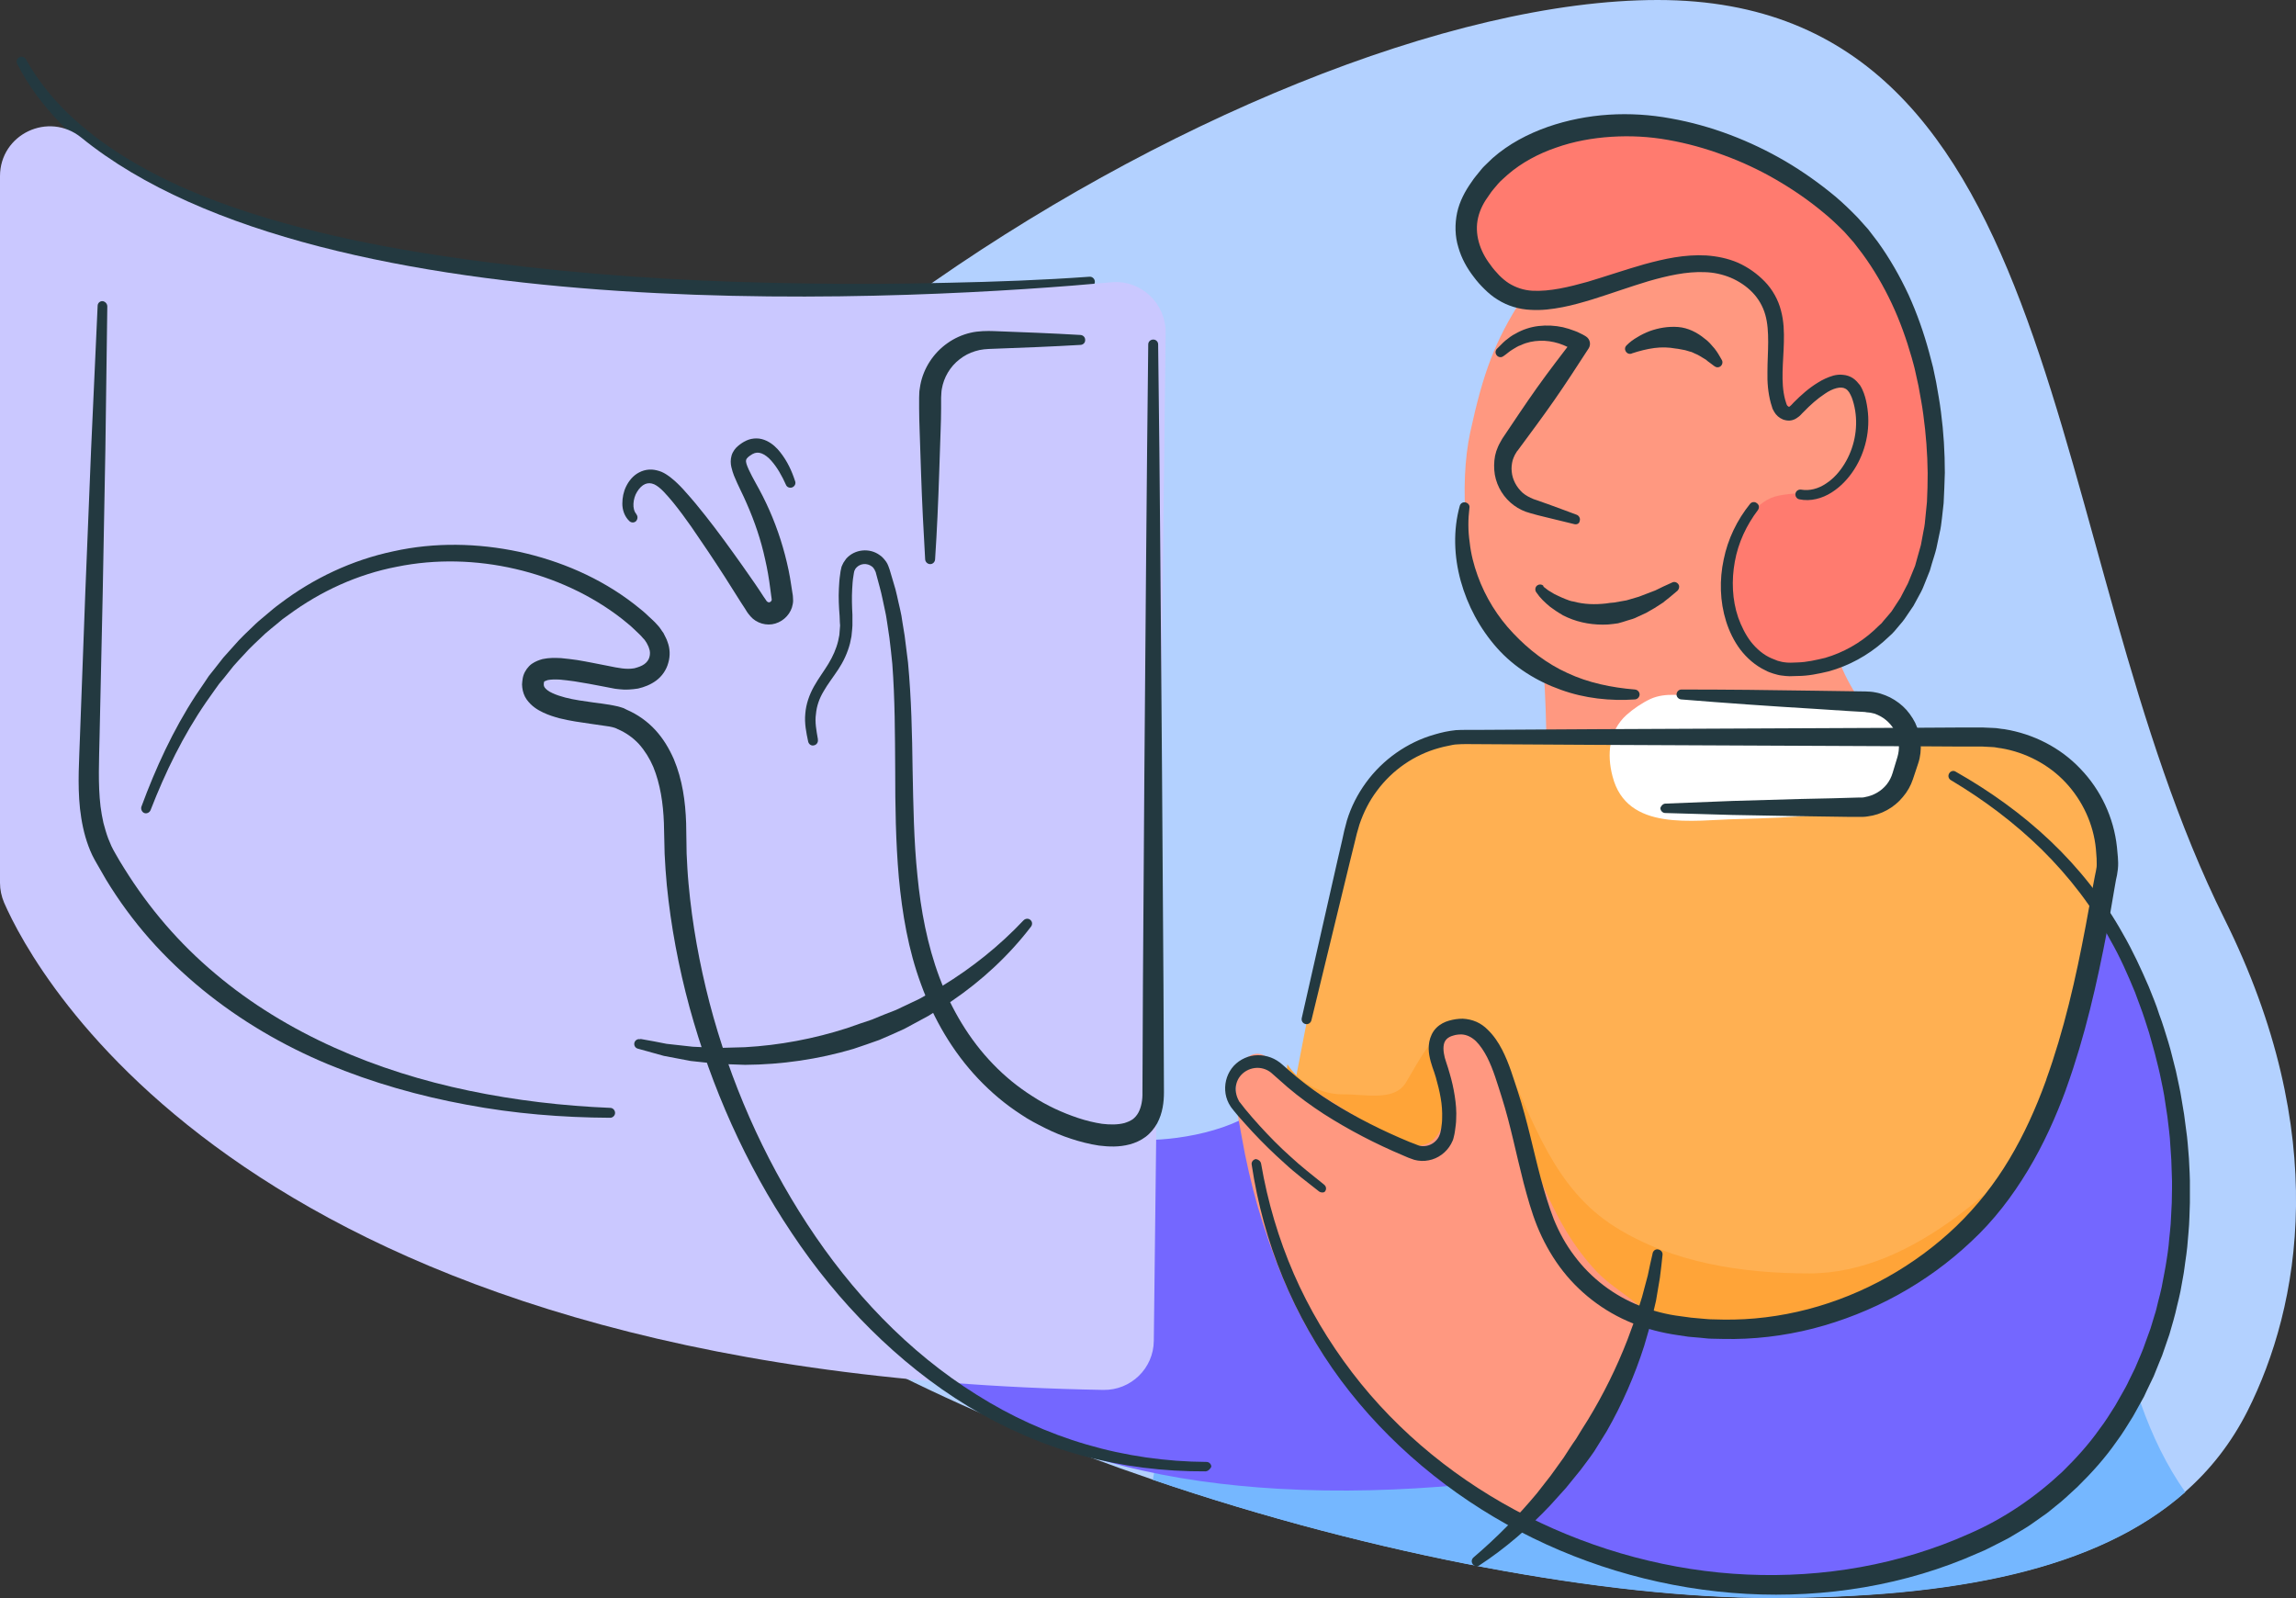<?xml version="1.0" encoding="utf-8"?>
<!-- Generator: Adobe Illustrator 21.1.0, SVG Export Plug-In . SVG Version: 6.00 Build 0)  -->
<svg version="1.1" id="Layer_1" xmlns="http://www.w3.org/2000/svg" xmlns:xlink="http://www.w3.org/1999/xlink" x="0px" y="0px"
	 viewBox="0 0 950 661.2" style="enable-background:new 0 0 950 661.2;" xml:space="preserve">
<rect x="0" y="0" width="950" height="661.2" fill="#333333" stroke="none"/>
<style type="text/css">
	.st0{fill:#B3D1FF;}
	.st1{fill:#75B7FF;}
	.st2{fill:#FF9880;}
	.st3{fill:#FF7B6F;}
	.st4{fill:#FFB052;}
	.st5{fill:#233940;}
	.st6{fill:#FFFFFF;}
	.st7{fill:#7467FF;}
	.st8{fill:#FFA438;}
	.st9{fill:#CAC8FF;}
</style>
<g>
	<path class="st0" d="M929.9,583.9c-6.6,13-15.2,24.1-25.8,33.4c-36.4,32.2-95.7,43.8-171.7,43.8c-67,0-163.1-17.4-255.5-48.9
		c-144.4-49.1-279.7-132.6-279.7-237.3C197.2,203.2,514.2,0,685.9,0s157.9,226.3,234.4,380C964.8,469.3,951.8,540.4,929.9,583.9z"/>
	<path class="st1" d="M904.2,617.4c-36.4,32.2-95.7,43.8-171.7,43.8c-67,0-163.1-17.4-255.5-48.9c3.2-17.9,6.5-35.7,9.9-53.5
		c1.8-9.3,2.9-19.5,8.8-27.3c4.6-6.2,11.5-9.7,18.7-11.9c8.6-2.6,17.5-4.1,26.2-6.6c9.5-2.8,18.8-6.1,28-9.7
		c19.3-7.5,38.2-16.1,57.4-23.7c77.4-30.3,161.6-42.5,244.4-36c7.1,0.5,8.9,9.1,5.3,12.9C867.6,502.5,873.7,574.3,904.2,617.4z"/>
	<path class="st2" d="M806.4,337.4c-9.1-3.9-17.6-8.8-25.3-14.7c-1.2-0.8-2.4-1.6-3.6-2.5c-8-5.9-14.9-12.7-20.8-20.7
		c-1.9-2.6-3.7-5.3-5.4-8c-1.2,15.3-1.3,30.7,0.6,46.1c0.5,3.8-3.7,7.6-7.4,7.4c-32.5-2.2-65.1-3.3-97.7-3.3c-3.9,0-7.6-3.4-7.4-7.4
		c0.9-21.7,0.5-43.5-1.3-65.2c-0.2-2.7,0.8-4.6,2.5-5.8c2-2.7,5.7-4.2,9.5-2.3c15,7.6,32.3,8.8,48.2,3.6c16.7-5.4,28.2-19.3,43.1-28
		c1-0.6,2-0.9,3-1c3.7-5.5,14.3-1.3,13.2,6.8c-4,28.4,11.3,52.4,32.8,68.5c1.5,0.9,3,1.9,4.6,2.7c7.9,4.3,16,6,21.6,13.5
		C821.7,334,812.2,339.9,806.4,337.4z"/>
	<path class="st2" d="M758.8,218.1c0,0.9-13.7-11.6-13.9-10.9c-0.5,3.2-1.5,6.2-3.2,9c-3.1,4.9-7.8,8.3-12.4,11.7
		c-5.2,3.8-10.4,7-9.8,14.2c0.4,4.4,1.9,8.6,2.3,13c0.1,1.6,0.1,3.2,0,4.8c-0.1,2,0.3,3.8-1.1,2.2c2.8,3.2,13.2,10.3,8.5,12.4
		c-10.8,4.8-29.6,13-41.9,13c-10.9,0-28.6-0.7-39-4.7c-17.7-6.9-25.7-12.2-33.3-29.5c-8.9-20.5-11.3-52.9-6.7-74.3
		c5.4-24.9,10.2-37.8,21.4-55.3c2.2-3.5-1.7-8,1.9-6c9.1,5,17,3.3,26.4,0.1c2.4-0.8,4.7-1.5,7.1-1.9c2.9-1.9,6-3.4,9.4-4.5
		c1.4-0.5,2.7-0.5,3.9-0.2c4.2,1.2,8.6,1,12.7-0.2h0.1c6.6-1.9,13.9-1.8,20.5-0.2c10.4,2.5,25.2,11.7,24.5,23.4
		c1,6.3-0.1,12.1-0.5,18.5c-0.3,4.4-1,15.3,4.6,16.6c5.2,1.2,8.2-5.3,11.8-7.5c4.2-2.5,17.3-12.8,20.3-9.2
		C783.6,166.1,776.3,221.3,758.8,218.1z"/>
	<path class="st3" d="M801.1,186.1c-2.7-14.1-2.7-28.7-6.4-42.6c-2.8-10.5-7.5-21-12.8-30.4c-5-8.8-11-16.3-18.3-23.1
		c-5.3-5-10.5-10.2-16.5-14.4c-2.4-1.7-4.9-3.4-7.6-4.6c-13.4-5.8-27-11.5-40.9-16.2c-13.5-4.5-27.8-4.2-41.7-2.2
		c-2.9,0.4-5.7,0.9-8.5,1.4c-23.1,4.5-39.6,19.7-41.5,41.9c-0.4,4.2,4.3,6.5,5.3,10.5c0.7,3.1,2.7,5.7,5,7.9
		c7.6,7.5,18.4,10.8,28.9,9.7c10.5-1.1,20-6,29.9-9.2c14-4.6,29.2-8.5,43.6-3.2c18.3,6.7,13.7,24,12.7,39.3
		c-0.4,6.3-0.4,15.7,6.2,18.9c5.9,2.9,9.8-3.2,13.3-6.7c6.1-6.1,13.8-5.7,17.7,2.6c4.3,9.2,0.6,22.6-5.1,30.4
		c-6.5,8.9-17.3,6.9-28.1,8.9c-9.9,1.8-15.1,11.8-19.2,21.1c-6.1,13.9-1.8,37.3,11.2,46.3c7.7,5.4,16.9,4.9,25,1.4
		c16.7-4.8,30.5-18.8,38.3-33.9c7.9-15.2,11-31.8,11.5-48.6C802.1,189.7,801.5,187.9,801.1,186.1z"/>
	<path class="st4" d="M871.6,357.6c-6.2,30.4-13.1,60.7-20.6,90.9v0.1c-2.2,8.9-4.5,17.8-6.9,26.7c-6.3,23.6-12.9,47.1-20,70.4
		c-3.4,11.1-6.5,22.5-10.5,33.5c-3.1,8.6-8.7,13.4-17.8,14.3c-23.4,2.4-47.5,2.4-70.9,2.3c-23.2-0.1-46.5-1.5-69.4-5.3
		c-21.4-3.5-43.8-8.6-61.8-21.4c-16.3-11.5-28.8-27.5-38.5-44.7c-7.1-12.6-12.7-26-16.7-40c-2-7-3.6-14-4.8-21.1
		c-0.7-4.3-2.1-10.4-1.4-15.5c-1.1-1.5,3,2.7,3.5,0.3c1.9-9.8,3.8-20,5.9-30.2l17.4-74.2c4.8-20.5,21.5-35.7,41.9-38.9
		c0.7,0,1.5,0.1,2.2,0.1c13.2,0.4,26.5,0.1,39.7-0.4c2.3-0.1,4.7-0.2,7-0.4c1.7-0.1,3.5-0.2,5.2-0.2h165.5
		c26.9,0,48.4,20.7,50.9,46.1C871.6,352.5,871.7,355,871.6,357.6z"/>
	<path class="st5" d="M451.2,118.6c-19.5,2-39,3.3-58.6,4.4c-19.5,0.9-39.1,1.5-58.7,1.7c-19.6,0.1-39.2-0.2-58.8-1.1
		c-19.6-0.9-39.2-2.1-58.7-4.2s-39-5-58.3-8.9c-19.3-4-38.4-8.8-57-15.4c-18.6-6.5-36.8-14.6-53.4-25.6C39.4,64,31.5,57.8,24.6,50.6
		s-13-15.3-17.5-24.2c-0.5-1-0.1-2.2,0.9-2.7s2.2-0.1,2.7,0.8l0,0c4.6,8.3,10.7,15.9,17.5,22.5c6.9,6.6,14.5,12.4,22.7,17.5
		c16.3,10.2,34.2,17.7,52.6,23.6c36.8,11.8,75.4,17.9,113.9,22.3c38.6,4.4,77.5,6.4,116.5,6.9c19.5,0.3,39,0.2,58.5-0.3
		c19.5-0.4,39-1.1,58.4-2.5l0,0c1.1-0.1,2.1,0.8,2.2,1.9C453.1,117.5,452.3,118.5,451.2,118.6z"/>
	<path class="st2" d="M390.9,429.6c-0.4,0.6-0.9,1.2-1.6,1.7c-9.8,8-20.2,14.7-31.9,19.6c-10.7,4.5-23.2,9.1-35,7.7
		c-24.1-2.8-30-29.9-34.8-49.4c-6.8-28-11.3-56.2-15.1-84.7c-1.6-12-4.7-22.7-16.4-28.2c-6.8-3.2-14.4-4.3-21.9-4.9
		c-3-0.1-6-0.3-9-0.5c-9.4-0.7-9.6-15.2,0-14.8c2.7,0.1,5.4,0.3,8.2,0.5c11,0.5,20.2,3.4,31.1,2.9c5.9-0.3,9.8-9.1,6.8-14.2
		c-7.9-13.2-17-16-28.7-26.2c-6.4-5.6,1.5-16.6,8.5-12.2c13.7,8.5,25,10.9,36.7,21.9c-8.9-15.6-13.3-20-25.5-33.2
		c-5.7-6.2,1.3-22,8.5-17.6c18.8,11.5,29.2,36.2,47.6,56c10.1-18.4-5.3-43.4-12-60.5c-3.4-8.6,9-11.7,13.5-5.7
		c14.6,19.1,24.9,41.3,30.2,64.6c0.4-4.8,0.5-9.5,0.6-14.4c0-8.6,12.1-9.8,14.6-2c9.9,31.3,8.9,64.3,8.9,96.8
		c0,27.4-2.4,64.7,20.1,84.7C399.1,421.9,395.7,428.1,390.9,429.6z"/>
	<path class="st6" d="M789.9,303.4c-1.7-9.5-7.1-14.3-16.9-13.9c-16.2,0.6-32.5,0.9-48.7,0.5c-7.2-0.1-14.2-0.5-21.3-1.5
		c-6.5-0.8-13.9-2.1-20.1,0.7c-3.4,1.6-7.1,4.1-9.9,6.6c-7.3,6.6-8.2,16.3-5.8,25.4c5.9,23.1,33.3,18.1,51.8,17.7
		c11.9-0.3,23.7-0.8,35.5-1.8c9.6-0.8,19.6-2,27.2-8.4C789.5,322.3,791.6,313.1,789.9,303.4z"/>
	<g>
		<path class="st7" d="M603.5,614.5c-23.1,2.1-48.8,3-74.6,1.5c-43.3-2.5-86.9-11.6-119.8-32.5c-52.5-33.4-92.2-88-113.4-146.5
			c29.3-1.4,58.7-4.9,92.9-22.3c9.8,22.7,26.1,43.5,49.5,51.6c14.3,5,32.1,6.7,48.8,4.5c10.5-1.4,20.6-4.2,29-8.7
			C522.1,523.2,556.2,575.3,603.5,614.5z"/>
	</g>
	<g>
		<path class="st8" d="M532.7,440.4c4.9,7.6,13.9,12.5,23,12.4s21.1,3,25.9-4.7c4.9-7.9,10.5-20.3,19.8-23.8
			c9.8-3.7,17,5.9,20.8,13.8c12.5,25.8,20.5,53.6,46.3,69.7c23.7,14.8,52.6,19.1,80.1,19.1c43.6,0,82.2-38.9,110.4-71.1
			c7.3,5.9,10.1,16,9.1,25.3c-0.9,9.3-5.1,17.9-9.8,26c-24.9,43.2-69.3,77.8-119.2,79.6c-28.3,1-56.3-8.5-81-22.4
			c-24.7-14-46.6-32.3-68.3-50.6c-22.2-18.6-44.9-37.9-58.4-63.5L532.7,440.4z"/>
	</g>
	<path class="st2" d="M677.8,624.9c-12.5,5.8-28.1,5-41.6,6c-1.2,0.1-2.2-0.1-3.1-0.4c-1.1,0.3-2.4,0.2-3.9-0.4
		c-17.9-7-32.9-18.4-46.8-31.6c-13.9-13.2-28.1-26.8-38.1-43.2c-10.6-17.3-18.2-36.7-23.9-56.1c-2.7-9.4-4.9-19-6.6-28.7
		c-1.6-9.2-4.3-19.8-0.9-28.9c1.5-4,6.7-7.5,10.9-4.4c14,10.5,28.7,20.1,44,28.6c6,3.3,15.5,10.6,22.7,7.4c7-3.2,7.8-12.6,6.5-19.1
		c-1.4-7.1-6.4-13.9-5-21.3c1-5.1,5.1-9.2,10.2-9.8c12.7-1.5,17.3,18,20.8,26.8c10.4,26.3,17.8,55.5,37.8,76.5
		c8.6,9,22.5,14.1,26.3,26.7c2,6.7,2.5,14.2,3.6,21.2c1.1,6.7,2.4,13.5,3.1,20.3C695,607.7,690,619.2,677.8,624.9z"/>
	<path class="st9" d="M459.9,116.8c-76.4,7-325.1,22.5-426.3-59.9C20.1,46,0,55.5,0,72.9v292.4c0,2.8,0.6,5.6,1.7,8.2
		c12.6,28.8,100.6,195.3,454.8,201.6c11.4,0.2,20.8-8.9,20.9-20.3l4.9-417.1C482.4,125.4,472,115.7,459.9,116.8z"/>
	<g>
		<path class="st7" d="M631,628.7c23.2-24.8,38.5-52.3,49.6-84.4c45.4,9.6,87.2,6.5,122-24.2c34.9-30.7,49.5-61,66.1-143.8
			c27.8,47.1,48.1,118.9,26.8,175s-75.7,98.2-135.4,104.6c-43.4,4.7-86.7-8.1-127.4-23.7L631,628.7z"/>
	</g>
	<path class="st5" d="M334.4,306.9c-0.8-3.8-1.6-7.6-1.2-11.6c0.3-4,1.7-7.9,3.6-11.3s4.2-6.4,6-9.4s3.2-6.1,4-9.4l0.5-2.5l0.2-2.6
		c0-0.4,0.1-0.8,0.1-1.3l-0.1-1.3l-0.1-2.6c-0.3-3.7-0.5-7.6-0.3-11.4c0.1-1.9,0.2-3.8,0.5-5.7c0.1-0.5,0.1-0.9,0.2-1.5
		s0.3-1.2,0.4-1.8c0.3-0.6,0.5-1.2,0.8-1.7c0.4-0.5,0.7-1.1,1.1-1.6c3.5-4,9.7-4.6,13.9-1.5c0.3,0.2,0.5,0.4,0.8,0.6l0.7,0.7
		c0.5,0.5,0.8,1,1.2,1.5c0.7,1,1.1,2.4,1.4,3.2l1.6,5.4c1.2,3.6,1.8,7.3,2.7,10.9c0.4,1.8,0.8,3.7,1,5.5l0.9,5.5
		c0.5,3.7,0.9,7.4,1.4,11.1c1.4,14.9,1.7,29.7,1.9,44.4c0.3,14.7,0.5,29.4,2,43.8c1.4,14.4,4.1,28.7,9.1,42.1
		c5,13.3,12.4,25.8,22.2,35.9c4.9,5.1,10.3,9.5,16.3,13.3c5.8,3.8,12.3,6.8,18.9,9c3.3,1.1,6.6,1.9,9.9,2.4c3.3,0.4,6.5,0.4,9.2-0.3
		c1.3-0.4,2.5-0.9,3.5-1.6c0.9-0.7,1.7-1.6,2.3-2.7c1.2-2.2,1.8-5.2,1.7-8.5l0.2-44.2l0.6-88.4c0.5-58.9,0.9-117.9,1.6-176.8
		c0-1.1,0.9-2,2.1-2c1.1,0,2,0.9,2,2c0.8,58.9,1.1,117.9,1.6,176.8l0.6,88.4l0.2,44.2c0,4-0.5,8.6-2.8,12.9
		c-1.2,2.1-2.8,4.1-4.8,5.6s-4.3,2.5-6.5,3.1c-4.5,1.2-8.7,1-12.8,0.5c-4-0.6-7.8-1.6-11.5-2.8s-7.3-2.7-10.7-4.4
		c-3.4-1.7-6.9-3.5-10.1-5.7c-6.5-4.2-12.4-9.2-17.7-14.8c-10.6-11.2-18.4-24.7-23.6-39c-5.3-14.3-7.8-29.3-9.2-44.2
		c-1.3-14.9-1.5-29.7-1.5-44.5c-0.1-14.7-0.1-29.4-1.2-43.9c-0.4-3.6-0.7-7.2-1.2-10.8l-0.8-5.4c-0.3-1.8-0.5-3.6-0.9-5.3
		c-0.8-3.5-1.4-7.1-2.4-10.6l-1.4-5.2c-0.1-0.4-0.2-0.9-0.4-1.1c-0.1-0.3-0.2-0.6-0.4-0.8c-0.1-0.2-0.3-0.5-0.5-0.7l-0.3-0.3
		l-0.3-0.2c-0.8-0.6-2-1-3.2-0.9s-2.2,0.6-3,1.4c-0.2,0.2-0.3,0.4-0.5,0.6c-0.1,0.2-0.2,0.5-0.4,0.8l-0.2,0.9
		c-0.1,0.4-0.1,0.8-0.2,1.3c-0.3,1.7-0.4,3.5-0.5,5.3c-0.2,3.6-0.1,7.1,0.1,10.7v2.9v1.5c0,0.5-0.1,1-0.1,1.5l-0.3,3l-0.6,2.9
		c-1,3.9-2.7,7.5-4.8,10.7c-2.1,3.2-4.4,6.1-6.1,9.1c-1.8,3-2.9,6.1-3.2,9.5c-0.5,3.3,0.2,6.8,0.8,10.3v0.2c0.2,1.1-0.5,2.2-1.6,2.4
		C335.7,308.7,334.7,308,334.4,306.9z"/>
	<path class="st5" d="M325.2,200.6c-1.6-3.6-3.6-7.2-6.1-10c-1.2-1.4-2.7-2.5-4-3c-1.4-0.5-2.5-0.4-3.8,0.3c-3.2,2-3.2,2.5-1.5,6.4
		c1.6,3.5,3.9,7.2,5.8,11c3.9,7.7,7,15.9,9.2,24.3c1.1,4.2,2,8.4,2.6,12.7l0.5,3.2c0.1,0.6,0.2,1,0.2,1.7c0.1,0.9,0.1,1.9-0.1,2.8
		c-0.6,3.7-3.5,6.9-7.2,8c-3.6,1.1-7.8-0.1-10.3-3c-0.3-0.4-0.6-0.7-0.9-1.1l-0.5-0.7l-0.8-1.3l-1.7-2.6l-6.7-10.6
		c-4.5-7-9.2-14-13.9-20.8c-2.4-3.4-4.8-6.7-7.4-9.9c-2.6-3.1-5.3-6.4-7.9-7.6c-1.4-0.6-2.6-0.6-3.8-0.1c-1.2,0.5-2.4,1.7-3.3,3.2
		c-0.9,1.4-1.4,3.2-1.5,4.9c-0.1,1.7,0.3,3.3,1.2,4.3v0.1c0.7,0.8,0.6,2.1-0.2,2.9c-0.8,0.7-2,0.6-2.7-0.1c-2.1-2-2.9-4.8-2.9-7.2
		c0-2.5,0.5-5,1.6-7.2s2.8-4.4,5.3-5.7c1.3-0.7,2.7-1.1,4.2-1.2s2.9,0.2,4.2,0.6c1.3,0.4,2.5,1.1,3.5,1.8c1.1,0.7,1.9,1.5,2.8,2.2
		c0.9,0.8,1.6,1.5,2.4,2.3s1.5,1.6,2.2,2.4c2.9,3.2,5.6,6.5,8.2,9.8c5.3,6.7,10.2,13.5,15.1,20.4c2.4,3.5,4.9,6.9,7.2,10.4l1.7,2.6
		l0.9,1.3l0.4,0.6l0.1,0.1c0.3,0.3,0.7,0.5,1.1,0.4s0.8-0.5,0.9-0.9c0-0.1,0-0.2,0-0.4l-0.2-1.4l-0.4-3c-0.5-4-1.2-8.1-2.1-12
		c-1.7-7.9-4.3-15.6-7.6-23.1c-1.6-3.8-3.6-7.4-5.3-11.6c-0.4-1.1-0.8-2.2-1.1-3.6c-0.3-1.3-0.4-3,0.1-4.7s1.6-3.1,2.7-4
		s2.1-1.6,3.4-2.2s2.7-0.9,4.2-0.9s2.9,0.4,4.2,1c2.5,1.2,4.3,3,5.7,4.8c2.9,3.7,4.7,7.6,6.1,11.9c0.4,1.1-0.2,2.2-1.3,2.6
		C326.7,202,325.6,201.6,325.2,200.6L325.2,200.6z"/>
	<path class="st9" d="M384.6,221.8c7.6-23.2,30.1-39.8,56-30.1c5.1,1.9,9.7,4.9,13.6,8.7c0.1-5.1-0.1-10.2-0.2-14.7
		c-0.4-13.4,1-36.9-3.3-41.5c-6.6-7.1-26.9-3.8-35.1-3.8c-8.1,0-17.5,0-23.8,6c-5.4,5.1-7.6,12.5-8,19.7
		C382.9,184.7,384.9,203.2,384.6,221.8z M419.4,150c7.6,0,14.7,3.9,15.7,12.3c0.8,6.9-4.6,15.7-12.3,15.7c-7.6,0-14.7-3.9-15.7-12.3
		C406.3,158.8,411.8,150,419.4,150z"/>
	<path class="st5" d="M447.2,142.7c-6,0.4-11.9,0.6-17.9,0.9l-17.9,0.7c-3.2,0.1-5.4,0.2-7.9,1c-2.4,0.7-4.6,1.9-6.5,3.4
		c-3.9,3-6.5,7.5-7.3,12.2c-0.1,0.6-0.2,1.2-0.2,1.8l-0.1,1.8v4.5c0,3-0.1,6-0.2,8.9l-0.6,17.9c-0.4,11.9-0.9,23.8-1.7,35.7
		c-0.1,1.1-1,2-2.2,1.9c-1-0.1-1.8-0.9-1.9-1.9c-0.7-11.9-1.3-23.8-1.7-35.7l-0.6-17.9c-0.1-3-0.2-6-0.2-8.9v-4.5
		c0-0.8,0.1-1.8,0.1-2.6c0.1-0.9,0.3-1.8,0.4-2.6c1.3-7,5.5-13.3,11.2-17.3c2.8-2,6.1-3.5,9.5-4.3c3.3-0.8,7.1-0.8,9.8-0.7l17.9,0.7
		c6,0.3,11.9,0.5,17.9,0.9c1.1,0.1,2,1,1.9,2.2C449,141.8,448.2,142.6,447.2,142.7z"/>
	<path class="st5" d="M498.7,608.8c-17.1,0.1-34.3-2-50.9-6.5s-32.5-11.5-47.2-20.4s-28.2-19.8-40.4-31.9
		c-12.2-12.1-23.1-25.5-32.6-39.8c-19.1-28.5-33.2-60.3-42.3-93.4c-4.5-16.6-7.7-33.5-9.4-50.6c-0.4-4.3-0.7-8.6-0.9-12.9l-0.3-12.8
		c-0.3-8.1-1.5-16.1-4.4-23.2c-1.5-3.5-3.5-6.7-5.9-9.4c-2.5-2.7-5.5-4.8-8.8-6.2l-0.6-0.3c-0.2-0.1-0.4-0.2-0.5-0.2
		c-0.2-0.1-0.6-0.2-1-0.3c-0.8-0.2-1.8-0.4-2.8-0.5c-2-0.3-4.1-0.6-6.2-0.9c-4.2-0.6-8.6-1.2-13-2.3c-2.2-0.6-4.5-1.3-6.8-2.4
		s-4.8-2.6-6.8-5.4c-1-1.4-1.6-3.2-1.8-4.9c0-0.4-0.1-0.9-0.1-1.3l0.1-1.2c0.1-0.8,0.2-1.7,0.5-2.6c0.6-1.8,1.9-3.6,3.4-4.7
		c1.6-1.1,3.1-1.6,4.5-2c2.8-0.6,5.2-0.5,7.6-0.4c2.3,0.2,4.5,0.5,6.7,0.8c4.3,0.7,8.5,1.6,12.7,2.4c4.4,0.9,7.7,1.6,11,1
		c1.5-0.4,3-0.9,4.1-1.7c1.1-0.8,1.8-1.8,2.1-2.9c0.3-1.1,0.4-2.4-0.2-3.8c-0.1-0.3-0.2-0.7-0.4-1c-0.2-0.3-0.3-0.7-0.5-1
		c-0.5-0.7-0.8-1.4-1.5-2c-1-1.3-2.7-2.7-4.1-4.1s-3.1-2.6-4.6-3.9c-12.8-10-28.2-17-44.2-20.7s-32.8-4.2-49-0.9
		c-16.2,3.1-31.5,10.1-44.8,19.9c-0.8,0.6-1.7,1.2-2.5,1.8l-2.4,2c-1.6,1.3-3.2,2.6-4.8,4c-3,2.9-6.1,5.6-8.9,8.8
		c-1.4,1.5-2.8,3-4.2,4.6l-3.9,4.9l-2,2.4c-0.6,0.8-1.2,1.7-1.8,2.5l-3.6,5.1c-9.5,13.8-16.9,29-23,44.7l0,0c-0.4,1-1.6,1.6-2.6,1.2
		s-1.5-1.6-1.2-2.6c5.9-16,13.1-31.7,22.5-46.1l3.6-5.3c0.6-0.9,1.2-1.8,1.8-2.7l2-2.5l4-5.1c1.4-1.6,2.9-3.2,4.3-4.8
		c2.8-3.3,6-6.2,9.1-9.2c1.6-1.5,3.3-2.8,4.9-4.2l2.5-2.1c0.8-0.7,1.7-1.3,2.6-2c13.8-10.5,29.9-18.1,47-21.7
		c17.1-3.8,34.9-3.4,51.9,0.2c17,3.7,33.5,10.7,47.5,21.5c1.7,1.4,3.5,2.7,5.1,4.2c1.6,1.6,3.2,2.8,4.9,4.8c0.9,0.9,1.5,2.1,2.3,3.1
		c0.3,0.6,0.6,1.2,0.9,1.8c0.3,0.6,0.6,1.2,0.8,1.9c1,2.6,1.2,5.7,0.3,8.7c-0.8,3-2.7,5.6-5,7.3c-2.3,1.7-4.9,2.7-7.5,3.3
		c-2.6,0.4-5.2,0.6-7.6,0.3l-1.8-0.2l-1.6-0.3l-3.1-0.6c-4.2-0.8-8.3-1.6-12.3-2.2c-2-0.3-4-0.5-5.9-0.7c-1.9-0.1-3.7-0.1-5.1,0.2
		c-0.6,0.2-1.1,0.4-1.3,0.5s-0.1,0.1-0.2,0.4c0,0.1-0.1,0.3-0.1,0.5v0.4c0,0.1,0,0.2,0,0.3c0.1,0.4,0.1,0.6,0.4,1
		c0.5,0.7,1.6,1.6,3.2,2.3c1.5,0.7,3.3,1.3,5.2,1.8c3.8,1,7.8,1.5,12,2.1c2.1,0.3,4.2,0.5,6.4,0.9c1.1,0.2,2.2,0.4,3.5,0.7
		c0.6,0.2,1.2,0.3,2,0.6c0.4,0.1,0.7,0.3,0.9,0.4l0.8,0.4c4.4,1.9,8.5,4.8,11.8,8.4s5.7,7.7,7.6,12c3.6,8.6,4.8,17.6,5.1,26.5
		l0.2,12.6c0.2,4.2,0.4,8.3,0.8,12.5c1.5,16.6,4.5,33.1,8.7,49.3c8.5,32.4,22.1,63.5,40.4,91.5c18.3,28,41.7,52.9,70.1,70.6
		c14.1,8.9,29.4,15.9,45.5,20.6c16,4.7,32.8,7.1,49.6,7.2c1.1,0,2,0.9,2,2C500.7,607.9,499.8,608.8,498.7,608.8z"/>
	<path class="st5" d="M521.8,481.5c2.7,15.7,7.2,31,13.5,45.5s14.5,28.2,24.1,40.8c19.2,25.2,44.5,45.5,72.7,59.7
		c28.2,14.2,59.4,22.6,90.8,24c15.7,0.7,31.5-0.3,47-3.1c15.5-2.8,30.6-7.4,44.9-13.8c14.3-6.2,27.3-15.1,38.6-25.7
		c5.5-5.4,10.8-11.2,15.3-17.6c2.4-3.1,4.4-6.4,6.5-9.7c1-1.7,1.9-3.4,2.9-5.1l1.4-2.5c0.5-0.9,0.9-1.7,1.3-2.6l2.6-5.3l2.3-5.4
		l1.1-2.7l1-2.8l2-5.5l1.7-5.6c0.3-0.9,0.6-1.9,0.8-2.8l0.7-2.9c0.5-1.9,1-3.8,1.4-5.7l1.1-5.8c0.4-1.9,0.7-3.9,1-5.8
		s0.6-3.9,0.8-5.8c0.3-3.9,0.9-7.8,1-11.8l0.3-5.9l0.1-5.9v-3l-0.1-3l-0.2-5.9l-0.4-5.9l-0.2-3l-0.3-2.9l-0.7-5.9l-0.9-5.9
		c-0.5-3.9-1.4-7.8-2.2-11.7c-0.4-1.9-0.9-3.8-1.4-5.8c-0.5-1.9-0.9-3.8-1.5-5.7l-1.6-5.7c-0.6-1.9-1.2-3.8-1.8-5.6
		c-1.2-3.8-2.7-7.4-4-11.1c-3-7.3-6.2-14.6-10.1-21.4c-7.4-13.9-17.2-26.5-28.4-37.6c-11.3-11.1-24.1-20.7-37.7-28.8
		c-1-0.6-1.3-1.8-0.7-2.8s1.8-1.3,2.7-0.7c14.1,8,27.4,17.5,39.2,28.7s22.1,24.2,30,38.4c4.1,7.1,7.5,14.5,10.7,21.9
		c1.5,3.8,3.1,7.5,4.3,11.4c0.7,1.9,1.4,3.8,2,5.8l1.8,5.8c0.6,1.9,1.1,3.9,1.6,5.9s1,3.9,1.5,5.9c0.8,4,1.8,7.9,2.4,12l1,6l0.8,6.1
		l0.4,3l0.3,3l0.5,6.1l0.3,6.1l0.1,3.1v3.1v6.1l-0.2,6.1c-0.1,4.1-0.6,8.2-0.9,12.2c-0.2,2-0.5,4.1-0.8,6.1s-0.5,4.1-0.9,6.1
		l-1.1,6.1c-0.4,2-0.9,4-1.4,6l-0.7,3c-0.2,1-0.6,2-0.8,3l-1.7,5.9l-2,5.8l-1,2.9l-1.2,2.9l-2.3,5.7l-2.7,5.6
		c-0.4,0.9-0.9,1.9-1.3,2.8l-1.5,2.7c-1,1.8-2,3.6-3,5.4c-2.2,3.5-4.3,7.1-6.8,10.4c-4.7,6.8-10.3,13-16.2,18.8
		c-3.1,2.8-6,5.7-9.3,8.2c-1.6,1.3-3.2,2.7-4.9,3.8l-5.1,3.6c-1.7,1.2-3.5,2.2-5.3,3.3c-1.8,1-3.5,2.2-5.4,3.1l-5.5,2.8l-2.8,1.4
		l-2.8,1.2c-30,13.4-63.3,18.7-95.9,16.9c-32.6-1.8-64.8-10.7-93.7-25.8s-54.6-36.4-74.1-62.6c-9.7-13.1-17.8-27.4-24-42.4
		s-10.5-30.8-12.9-46.8c-0.2-1.1,0.6-2.1,1.7-2.3C520.6,479.7,521.6,480.4,521.8,481.5L521.8,481.5z"/>
	<path class="st5" d="M545.8,493c-4.8-3.8-9.8-7.5-14.3-11.7c-4.6-4.1-9-8.4-13.2-12.9c-2.1-2.3-4.2-4.6-6.2-6.9l-1.5-1.8l-0.7-0.9
		c-0.3-0.4-0.6-0.7-0.8-1.1c-1-1.5-1.7-3.3-2-5.1c-0.6-3.7,0.3-7.5,2.5-10.5s5.8-5,9.4-5.4c3.7-0.4,7.5,0.6,10.5,2.9l1.1,0.9
		l0.8,0.7l1.7,1.5l3.4,2.9c4.6,3.8,9.5,7.3,14.6,10.5c10.2,6.4,21,11.8,32.1,16.4l2.1,0.8l1,0.4l0.8,0.3c1,0.3,2.1,0.3,3.2,0.1
		c2.1-0.4,4-1.8,5-3.7c0.3-0.5,0.4-1,0.6-1.5c0.1-0.2,0.1-0.6,0.2-0.9l0.2-1c0.2-1.4,0.4-2.8,0.4-4.2c0.1-2.8-0.1-5.7-0.6-8.5
		c-0.5-2.9-1.2-5.7-2-8.5c-0.4-1.4-0.9-2.8-1.4-4.2c-0.5-1.5-1-3.2-1.3-4.9c-0.3-1.8-0.4-3.6,0-5.7c0.4-2,1.3-4.1,2.9-5.7
		c1.6-1.6,3.5-2.5,5.3-3s3.6-0.8,5.6-0.8c1.9,0.1,3.9,0.5,5.7,1.3s3.3,1.9,4.6,3.2c2.6,2.5,4.5,5.4,6,8.3c3,5.8,4.7,11.9,6.6,17.6
		c3.9,11.9,6.3,24,9.4,35.6c1.6,5.8,3.3,11.6,5.4,17c2.2,5.4,5,10.5,8.5,15.1c6.9,9.3,16.4,16.5,27.1,20.7c5.4,2.1,11,3.6,16.8,4.3
		l4.4,0.6l4.4,0.4c1.5,0.1,2.9,0.3,4.4,0.3l4.4,0.1c11.8,0.2,23.7-1.3,35.2-4.3c22.9-6,44.3-18,61.4-34.4
		c8.5-8.2,15.8-17.5,21.9-27.7c6.1-10.2,11-21.1,15.1-32.4l0.2-0.5v-0.1l-0.2,0.5c7.5-20.7,12.4-42.3,16.5-64.1c1-5.5,2-10.9,3-16.4
		l0.8-4.2c0.3-1.5,0.6-2.7,0.7-3.7c0.1-0.8,0-2.3,0-3.5c-0.1-1.3-0.2-2.6-0.3-4c-1-10.2-5.5-19.9-12.5-27.4s-16.6-12.5-26.7-14.2
		c-1.3-0.1-2.5-0.5-3.8-0.5l-3.9-0.2h-8.4l-16.7-0.1l-67-0.3l-67-0.3l-33.5-0.2l-16.7-0.1c-2.8,0-5.7-0.1-8.1,0.1
		c-0.6,0-1.2,0.1-1.8,0.2l-1.9,0.4c-1.3,0.2-2.6,0.6-3.8,0.9c-10.2,2.8-19.3,9.1-25.6,17.6c-3.2,4.2-5.6,9-7.3,14l-1.1,3.8l-1,4.1
		l-2,8.1l-15.8,65.1c-0.3,1.1-1.4,1.8-2.5,1.5s-1.7-1.3-1.5-2.4l14.8-65.3l1.9-8.2l0.9-4.1l1.1-4.2c1.7-5.6,4.4-10.9,7.9-15.7
		c6.9-9.5,17.1-16.7,28.4-19.9c1.4-0.4,2.8-0.8,4.3-1.1l2.2-0.4c0.7-0.1,1.6-0.2,2.3-0.3c1.5-0.1,3-0.1,4.4-0.1h4.2l16.7-0.1
		l33.5-0.2l67-0.3l67-0.3l16.7-0.1h8.4l4.5,0.2c1.5,0,3,0.4,4.5,0.5c11.9,1.9,23.2,7.6,31.5,16.4c8.4,8.7,13.8,20.2,15.1,32.3
		c0.1,1.4,0.3,2.8,0.4,4.3c0.1,1.5,0.2,2.9,0,4.9c-0.2,1.8-0.5,3.3-0.8,4.5l-0.7,4c-0.9,5.5-1.9,11-2.9,16.6
		c-4.2,22-9.2,44.1-16.9,65.5l-0.2,0.5v0.1l0.2-0.5c-4.3,11.7-9.4,23.1-15.9,33.9c-6.5,10.8-14.2,20.9-23.5,29.5
		c-18.3,17.3-41,29.7-65.4,36c-12.2,3.1-24.8,4.6-37.4,4.3l-4.7-0.1c-1.6,0-3.1-0.3-4.7-0.4l-4.7-0.4l-4.7-0.7
		c-6.2-0.9-12.6-2.5-18.5-4.9c-12-4.8-22.6-13-30.2-23.4c-3.8-5.2-6.9-10.9-9.3-16.8c-2.4-6-4-11.9-5.6-17.9
		c-3.1-12-5.4-23.9-9-35.3c-1.9-5.9-3.5-11.6-6.1-16.7c-1.3-2.5-2.8-4.8-4.6-6.6c-1.8-1.7-3.8-2.7-6-2.8c-1.1,0-2.3,0.1-3.5,0.5
		c-1.1,0.3-2,0.8-2.6,1.4c-0.6,0.6-1,1.3-1.2,2.3s-0.2,2.2,0,3.5s0.5,2.5,1,3.9c0.5,1.5,1,3,1.4,4.5c0.9,3,1.6,6.1,2.1,9.3
		s0.8,6.4,0.6,9.7c0,1.6-0.3,3.3-0.5,4.9l-0.2,1.2c-0.1,0.4-0.2,0.8-0.3,1.3c-0.2,1-0.6,1.9-1.1,2.8c-1.9,3.5-5.4,6.1-9.3,6.8
		c-1.9,0.4-4,0.3-5.9-0.2l-1.4-0.5l-1.1-0.4l-2.1-0.9c-11.4-4.8-22.4-10.5-32.9-17.2c-5.2-3.4-10.2-7-15-11.1l-6.8-6
		c-1.9-1.5-4.3-2.2-6.7-1.9s-4.6,1.5-6.1,3.4s-2.1,4.4-1.7,6.8c0.2,1.2,0.6,2.3,1.2,3.4c0.1,0.3,0.3,0.5,0.5,0.7l0.7,0.9l1.4,1.8
		c1.9,2.3,3.9,4.6,5.9,6.8c4.1,4.5,8.3,8.8,12.8,12.8c4.4,4.1,9.2,7.8,13.9,11.6l0.1,0.1c0.9,0.7,1,2,0.3,2.8
		C547.9,493.5,546.7,493.6,545.8,493z"/>
	<path class="st5" d="M651.5,216.9c-4.1-1-8.2-2-12.3-3c-2.1-0.5-4.1-1-6.1-1.6c-2.3-0.6-4.7-1.7-6.7-3.2c-4.1-3-7-7.6-7.9-12.7
		c-0.4-2.5-0.4-5.2,0.1-7.8l0.5-1.9l0.7-1.8c0.2-0.6,0.6-1.2,0.9-1.8l0.5-0.9c0.2-0.3,0.3-0.5,0.4-0.7c4.7-7,9.4-14.1,14.3-21
		c4.9-6.9,10.1-13.6,15.2-20.3l0.9,5.3c-0.3-0.3-1-0.7-1.5-1c-0.6-0.3-1.2-0.6-1.8-0.9c-1.2-0.6-2.5-1.1-3.7-1.5
		c-2.6-0.8-5.2-1.2-7.9-1.1c-2.6,0.1-5.3,0.6-7.8,1.8c-1.3,0.4-2.4,1.2-3.6,1.9c-1.2,0.7-2.2,1.7-3.4,2.5l-0.3,0.2
		c-0.9,0.7-2.2,0.4-2.8-0.5c-0.6-0.8-0.5-1.9,0.2-2.6c1.2-1.1,2.2-2.3,3.5-3.4c1.3-1,2.6-2.1,4.1-2.8c2.9-1.7,6.2-2.8,9.6-3.2
		c3.4-0.4,6.9-0.2,10.1,0.5c1.6,0.4,3.3,0.9,4.8,1.5c0.8,0.3,1.6,0.6,2.3,1c0.8,0.4,1.5,0.7,2.4,1.3c1.7,1.1,2.2,3.3,1.1,5l0,0
		l-0.2,0.3c-4.6,7.1-9.2,14.2-14,21.1s-9.9,13.7-14.9,20.5c-0.1,0.2-0.3,0.4-0.5,0.6l-0.3,0.5c-0.2,0.3-0.4,0.6-0.6,1l-0.5,1.1
		l-0.4,1.1c-0.4,1.5-0.6,3.2-0.4,4.8c0.3,3.3,2,6.4,4.5,8.7c1.3,1.1,2.8,1.9,4.5,2.6c2,0.7,4,1.4,6,2.1c4,1.5,8,2.9,11.9,4.4
		c1,0.4,1.6,1.6,1.2,2.6C653.5,216.6,652.5,217.1,651.5,216.9z"/>
	<path class="st5" d="M638.7,242.8c0.4,0.3,0.9,0.7,1.3,1c0.5,0.4,0.9,0.7,1.5,1c1,0.7,2,1.2,3.1,1.7s2.1,1,3.2,1.4l1.6,0.6
		c0.5,0.2,1.1,0.3,1.7,0.4c4.4,1.2,8.9,1.3,13.4,0.8c1.1-0.2,2.2-0.3,3.4-0.4l3.4-0.6l1.7-0.3l1.7-0.5l3.4-1
		c2.3-0.8,4.5-1.8,6.8-2.6c2.2-1.1,4.5-2.2,6.8-3.2l0.2-0.1c1-0.5,2.2,0,2.7,1c0.4,0.8,0.1,1.8-0.5,2.4c-2,1.7-4,3.4-6.1,5
		c-2.2,1.5-4.5,2.9-6.9,4.2l-3.7,1.7c-0.6,0.3-1.2,0.6-1.9,0.8l-2,0.6c-1.3,0.4-2.7,0.9-4,1.2c-1.4,0.2-2.8,0.4-4.2,0.5
		c-5.7,0.3-11.5-0.6-16.7-2.9c-0.6-0.3-1.3-0.6-1.9-0.9l-1.8-1.1c-1.2-0.7-2.3-1.6-3.5-2.4c-1.1-0.9-2.1-1.8-3.1-2.8s-1.8-2-2.7-3.3
		c-0.6-0.9-0.4-2.2,0.5-2.8c0.7-0.5,1.7-0.5,2.4,0.1L638.7,242.8z"/>
	<path class="st5" d="M673,142.9c1.4-1.4,2.9-2.5,4.5-3.4c1.6-1,3.3-1.8,5.1-2.5c3.6-1.3,7.6-2,11.7-1.7c4.1,0.3,8,2.3,11,4.8
		c1.6,1.1,2.9,2.7,4.1,4.1c1.2,1.5,2.1,3.1,3,4.7c0.6,1,0.2,2.2-0.7,2.8c-0.7,0.4-1.5,0.4-2.2-0.1l-0.3-0.2c-0.7-0.5-1.3-1-2-1.5
		c-0.7-0.4-1.2-1.1-1.9-1.4c-1.4-0.8-2.6-1.7-4-2.2c-0.7-0.3-1.3-0.7-2-0.8c-0.7-0.2-1.4-0.4-2-0.6c-1.4-0.2-2.7-0.6-4.1-0.7
		c-2.7-0.5-5.7-0.6-8.7-0.2s-6.2,1.2-9.2,2.2l-0.2,0.1c-1.1,0.4-2.2-0.2-2.6-1.3C672.2,144.3,672.4,143.5,673,142.9z"/>
	<path class="st5" d="M608,210.1c-0.6,4.8-0.6,9.6,0.1,14.3c0.5,4.7,1.7,9.4,3.3,13.8c3.2,8.9,8.3,17.1,14.7,23.8
		c6.4,6.8,13.9,12.6,22.5,16.5c4.3,2,8.8,3.5,13.5,4.6s9.5,1.8,14.4,2.2l0,0c1.1,0.1,2,1.1,1.9,2.2c-0.1,1-0.9,1.8-1.9,1.9
		c-10.2,0.7-20.8-0.4-30.7-4c-9.9-3.5-19.3-9.3-26.4-17.3c-7.1-8-12.2-17.6-15-27.7c-1.4-5.1-2.2-10.3-2.3-15.6
		c-0.1-5.2,0.5-10.5,1.9-15.5c0.3-1.1,1.4-1.7,2.5-1.4C607.5,208.2,608.2,209.1,608,210.1L608,210.1z"/>
	<path class="st5" d="M727.4,211c-4.8,6.3-8.2,13.6-9.6,21.4c-1.4,7.7-1.1,15.8,1.4,23.1c1.3,3.6,3,7.1,5.3,10.1
		c2.3,2.9,5.2,5.4,8.5,6.8c0.8,0.4,1.7,0.6,2.5,1c0.9,0.2,1.7,0.5,2.6,0.6c1.8,0.3,3.6,0.2,5.6,0.1c3.9-0.1,7.7-1,11.5-1.9
		c7.5-2.2,14.4-6.1,20.1-11.3l2.1-2l1.1-1c0.3-0.4,0.6-0.7,0.9-1.1l1.9-2.2c0.6-0.8,1.3-1.4,1.8-2.3l3.2-4.9l2.7-5.2
		c0.5-0.8,0.8-1.8,1.2-2.7l1.1-2.7l1.1-2.7l0.8-2.9c0.5-1.9,1.1-3.8,1.6-5.7l1.1-5.9c0.2-1,0.4-1.9,0.5-2.9l0.3-3l0.6-6
		c0.2-4,0.3-8,0.3-12c-0.1-8.1-0.7-16.1-1.8-24.1c-0.5-4-1.3-7.9-2-11.9l-1.3-5.9c-0.4-2-1-3.9-1.5-5.8c-2.2-7.7-4.9-15.3-8.3-22.5
		c-3.4-7.2-7.4-14.1-12.1-20.5c-1.2-1.6-2.4-3.1-3.6-4.7l-3.9-4.4c-2.8-2.8-5.6-5.5-8.7-8c-6.1-5.1-12.7-9.6-19.6-13.6
		c-6.9-4-14.2-7.4-21.6-10.1c-7.5-2.8-15.1-4.9-23-6.3c-7.8-1.4-15.6-1.8-23.5-1.3c-7.8,0.5-15.6,1.9-22.9,4.5
		c-7.3,2.5-14.2,6.2-19.9,11.1l-2.1,1.9c-0.7,0.6-1.4,1.3-2,2c-1.2,1.5-2.5,2.8-3.5,4.4c-2.3,3.1-3.9,6.1-4.7,9.5
		c-1.6,6.6,0.6,13.8,5.1,19.6l0.8,1.1l0.9,1.1c0.6,0.7,1.3,1.4,1.9,2.1c1.3,1.3,2.6,2.4,4,3.3c2.9,1.8,6.2,2.9,9.7,3.1
		c3.6,0.2,7.5-0.2,11.3-0.9c3.8-0.7,7.7-1.7,11.6-2.8c7.7-2.3,15.5-5,23.6-7.3c8.1-2.2,16.5-4.1,25.5-3.6c4.4,0.3,8.9,1.2,13.1,3
		c4.2,1.9,7.9,4.5,11.1,7.8c3.2,3.3,5.6,7.6,6.7,12c1.2,4.4,1.3,8.9,1.2,13.1c-0.2,8.4-1.4,16.5,0.5,23.7l0.4,1.3
		c0.1,0.2,0.1,0.5,0.2,0.6c0,0.1,0.1,0.2,0.1,0.3c0.2,0.4,0.6,0.7,0.8,0.8c0.1,0,0.2,0,0.2,0s0,0,0.2-0.1c0.3-0.2,1-0.9,1.7-1.7
		c3-3,6.2-5.9,10-8.2c1.9-1.2,4-2.2,6.4-2.9c1.2-0.3,2.6-0.5,4-0.3c1.4,0.1,2.9,0.6,4.1,1.4c1.2,0.8,2.1,1.9,2.9,2.9
		c0.7,1.1,1.2,2.2,1.6,3.3c0.8,2.2,1.2,4.3,1.5,6.5c1.2,8.7-0.8,17.8-5.6,25.2c-2.4,3.7-5.5,7-9.3,9.4s-8.6,3.8-13.3,2.8
		c-1.1-0.2-1.8-1.3-1.6-2.4s1.3-1.8,2.4-1.6l0,0c3.4,0.6,7.1-0.4,10.2-2.5c3.1-2,5.7-4.9,7.7-8.2c4-6.5,5.6-14.5,4.4-22
		c-0.3-1.9-0.8-3.8-1.4-5.4c-0.3-0.8-0.7-1.5-1.1-2.2c-0.4-0.6-0.9-1.1-1.4-1.4c-1-0.6-2.2-0.7-3.8-0.3c-1.6,0.4-3.2,1.2-4.8,2.3
		c-3.2,2.1-6.1,4.7-8.9,7.6c-0.7,0.6-1.3,1.6-2.8,2.5c-0.7,0.5-1.7,0.9-2.7,1s-2-0.1-2.9-0.4c-1.7-0.7-2.9-1.8-3.7-3.2
		c-0.2-0.3-0.4-0.7-0.6-1.1c-0.2-0.4-0.2-0.6-0.3-0.9l-0.5-1.6c-1.2-4.4-1.5-8.8-1.4-13c0-4.2,0.3-8.3,0.3-12.3s-0.2-7.8-1.2-11.3
		s-2.8-6.6-5.3-9.2s-5.7-4.7-9-6.1c-3.4-1.4-7-2.2-10.8-2.3c-7.6-0.3-15.4,1.5-23.1,3.7c-7.7,2.3-15.4,5.1-23.4,7.6
		c-4,1.2-8.1,2.4-12.3,3.2c-4.2,0.8-8.6,1.4-13.2,1.1c-4.7-0.2-9.5-1.6-13.6-4.2c-2-1.2-3.9-2.8-5.5-4.4c-0.8-0.8-1.6-1.6-2.3-2.4
		l-1.1-1.3l-1-1.3c-2.8-3.6-5.1-7.7-6.4-12.3c-1.4-4.5-1.5-9.6-0.5-14.3c1-4.7,3.4-9.1,5.9-12.6c1.2-1.9,2.7-3.5,4.1-5.3
		c0.7-0.9,1.5-1.6,2.3-2.4l2.4-2.3c6.7-5.9,14.6-10,22.8-12.9c16.4-5.7,34.1-6.6,50.9-3.5c16.8,3,32.8,9.2,47.4,17.7
		c7.3,4.3,14.2,9.2,20.7,14.6c3.2,2.7,6.3,5.7,9.3,8.8l4.3,4.8c1.3,1.7,2.6,3.4,3.9,5.1c5,6.9,9.2,14.3,12.8,22
		c3.5,7.7,6.3,15.7,8.5,23.8c0.5,2,1.1,4.1,1.6,6.1l1.3,6.2c0.7,4.1,1.5,8.3,2,12.4c1.1,8.3,1.6,16.7,1.6,25.1
		c-0.1,4.2-0.3,8.4-0.5,12.6l-0.7,6.3l-0.4,3.1c-0.1,1-0.4,2.1-0.6,3.1l-1.3,6.2c-0.5,2.1-1.2,4.1-1.8,6.1l-0.9,3.1l-1.2,3l-1.2,3
		c-0.4,1-0.8,2-1.3,2.9l-3.1,5.7l-3.6,5.3c-0.6,0.9-1.3,1.7-2,2.5L784,261c-0.4,0.4-0.7,0.8-1.1,1.2l-1.2,1.1l-2.4,2.2
		c-6.5,5.7-14.3,10-22.7,12.3c-4.2,1-8.5,1.9-12.8,1.9c-1.1,0-2.1,0.1-3.3,0.1l-1.7-0.1c-0.6,0-1.1-0.2-1.7-0.2
		c-1.1-0.1-2.3-0.5-3.4-0.8c-1.1-0.4-2.2-0.7-3.2-1.3c-4.2-2-7.7-5.1-10.4-8.6c-2.7-3.6-4.6-7.6-5.9-11.7c-2.6-8.3-2.8-17.2-1-25.6
		c1.7-8.4,5.5-16.3,10.9-23c0.7-0.9,2-1,2.8-0.3C727.9,208.8,728,210.1,727.4,211z"/>
	<path class="st5" d="M689.2,332.5c9.2-0.4,18.5-0.7,27.7-1.1l27.7-0.8l13.8-0.3l6.9-0.2l3.5-0.1h0.9h0.7c0.5,0,0.9-0.1,1.3-0.2
		c3.5-0.6,6.8-2.5,9-5.3c1.1-1.4,1.9-3,2.4-4.7l2-6.6c1-3.4,0.8-7-0.8-10.2c-1.5-3.2-4.2-5.8-7.4-7.2l-1.2-0.5
		c-0.4-0.1-0.9-0.2-1.3-0.3c-0.4-0.1-0.9-0.2-1.3-0.2c-0.5,0-0.8-0.1-1.5-0.2l-6.9-0.4l-13.8-0.9c-18.4-1.1-36.9-2.4-55.3-3.9
		c-1.1-0.1-2-1.1-1.9-2.2s1-1.9,2-1.9c18.5,0,37,0.2,55.4,0.5L765,286l6.9,0.1c0.5,0,1.3,0.1,2,0.1c0.7,0.1,1.4,0.1,2.1,0.3
		c0.7,0.1,1.4,0.3,2.1,0.5l2,0.7c2.6,1,5.1,2.6,7.2,4.5c2.1,1.9,3.8,4.3,5.1,6.8c1.2,2.6,2.1,5.4,2.3,8.3s-0.1,5.8-1,8.5l-2.2,6.6
		c-0.9,2.7-2.3,5.2-4.2,7.4c-3.6,4.4-8.9,7.3-14.5,8c-0.7,0.1-1.4,0.2-2.1,0.2h-1.1h-0.9h-3.5l-6.9-0.1l-13.9-0.2l-27.7-0.5
		c-9.2-0.3-18.5-0.5-27.7-0.8c-1.1,0-2-1-2-2.1C687.3,333.4,688.1,332.5,689.2,332.5z"/>
	<path class="st5" d="M687.9,519.2c-0.3,3.2-0.7,6.3-1.1,9.5l-1.6,9.5l-2.2,9.4l-2.7,9.3c-3.9,12.2-9.1,24.1-15.5,35.3
		c-1.7,2.8-3.4,5.5-5.1,8.2c-1.8,2.7-3.8,5.2-5.7,7.8l-6.1,7.5l-6.5,7.2c-8.8,9.3-18.6,17.8-29.3,24.8c-0.9,0.6-2.2,0.4-2.8-0.6
		c-0.6-0.9-0.4-2,0.4-2.7c9.5-8.1,18.3-17,26.2-26.5l5.7-7.3l5.4-7.5c1.7-2.6,3.3-5.2,5.1-7.7c1.6-2.6,3.2-5.3,4.9-7.9
		c6.4-10.5,11.9-21.6,16.4-33.2l3.2-8.7l2.8-8.9l2.4-9c0.6-3,1.3-6.1,2-9.1v-0.1c0.3-1.1,1.3-1.8,2.4-1.5
		C687.4,517.3,688,518.2,687.9,519.2z"/>
	<path class="st5" d="M265.1,429.9c3.6,0.6,7.2,1.3,10.7,2l10.8,1.2l10.8,0.5l10.8-0.3c14.4-0.8,28.6-3.5,42.3-7.9
		c3.4-1.2,6.8-2.4,10.2-3.5c3.3-1.4,6.6-2.7,10-4l9.7-4.6l9.4-5.3c12.3-7.5,23.7-16.6,33.7-27.2c0.8-0.8,2.1-0.9,2.9-0.1
		c0.8,0.7,0.8,1.9,0.2,2.7c-9.1,11.9-20.3,22.3-32.8,30.8l-9.6,6.1l-10,5.4c-3.4,1.6-6.9,3.1-10.4,4.6c-3.6,1.3-7.1,2.5-10.7,3.7
		c-14.5,4.3-29.7,6.5-44.8,6.6l-11.3-0.4l-11.2-1.2l-11.1-2.1c-3.6-1-7.2-2-10.8-3c-1.1-0.3-1.7-1.4-1.4-2.5c0.3-1,1.3-1.6,2.3-1.4
		L265.1,429.9z"/>
	<path class="st5" d="M44.4,126.8l-0.8,59.3l-1.1,59.3l-1.3,59.3c-0.2,9.9-0.7,19.7,0.4,29c0.3,2.3,0.7,4.6,1.2,6.8
		c0.6,2.2,1.2,4.4,2,6.5c0.4,1,0.9,2.1,1.3,3.1c0.5,1,1,2,1.6,3c1.2,2.1,2.4,4.2,3.7,6.2c5.1,8.2,10.8,16,17.1,23.3
		c6.3,7.3,13.2,14.1,20.6,20.3c14.8,12.5,31.5,22.6,49.3,30.6s36.5,13.8,55.7,17.8s38.8,6.3,58.4,7.1c1.1,0,2,1,2,2.1s-1,2-2,2
		c-19.9-0.1-39.8-1.7-59.4-5.4c-19.6-3.6-39-9.1-57.5-16.8s-36.1-18-51.8-30.8c-7.8-6.4-15.2-13.4-21.9-21
		c-6.7-7.6-12.7-15.8-18-24.5c-1.3-2.2-2.5-4.4-3.8-6.6c-0.6-1-1.3-2.3-1.9-3.5c-0.6-1.2-1.1-2.5-1.6-3.8
		c-1.9-5.1-2.9-10.3-3.5-15.5c-1.1-10.4-0.3-20.4,0-30.2l2.2-59.3l2.4-59.3l2.7-59.3c0-1.1,1-2,2.1-1.9
		C43.6,124.8,44.4,125.7,44.4,126.8z"/>
</g>
</svg>
